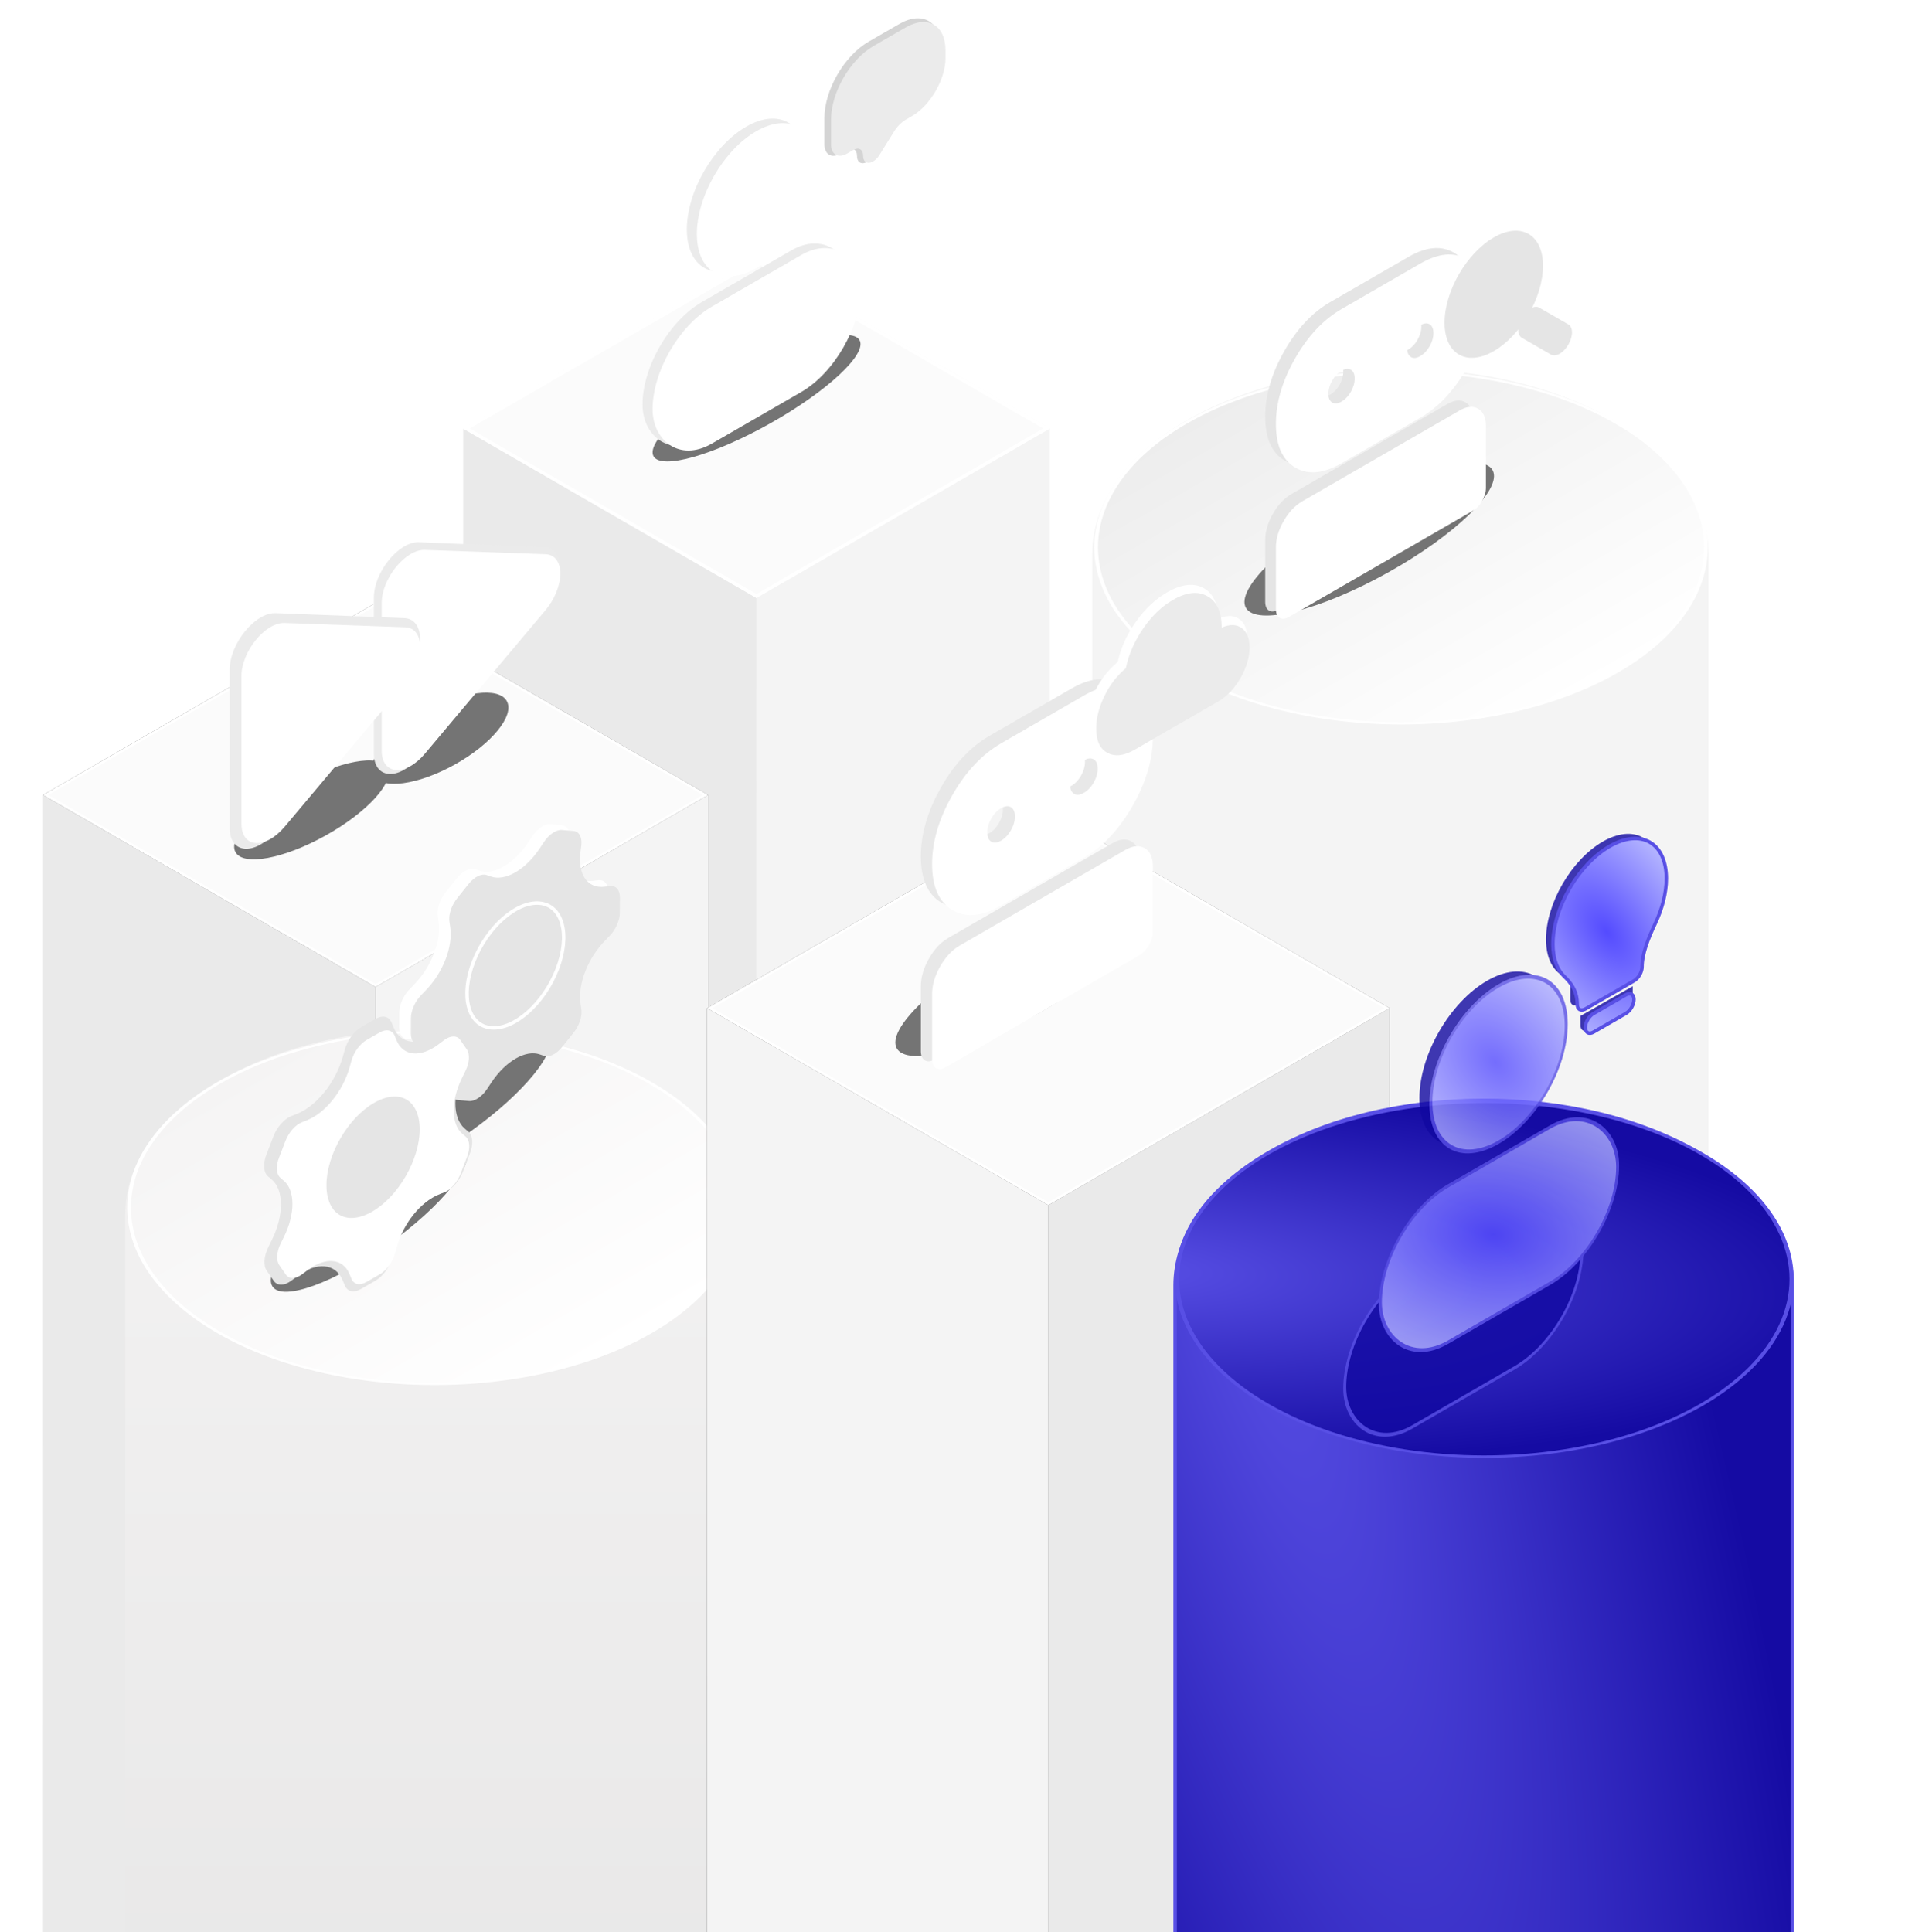 <?xml version="1.0" encoding="UTF-8"?> <svg xmlns="http://www.w3.org/2000/svg" width="556" height="559" viewBox="0 0 556 559" fill="none"><rect width="554" height="580" fill="white"></rect><path d="M218.826 75L303.633 123.967L303.647 574.469L218.841 525.502L218.826 75Z" fill="#F4F4F4"></path><path d="M134.014 123.967L218.82 75L218.806 525.502L133.999 574.469L134.014 123.967Z" fill="#FBFBFB"></path><path d="M218.822 525.496L303.632 574.458L218.822 623.419L134.013 574.458L218.822 525.496Z" fill="url(#paint0_radial_472_1198)" stroke="#584FE5" stroke-width="0.885" stroke-linecap="round" stroke-linejoin="round"></path><path d="M134.008 123.95L218.814 172.917L218.829 623.419L134.022 574.452L134.008 123.95Z" fill="#EAEAEA"></path><path d="M218.826 172.918L303.633 123.952L303.618 574.454L218.812 623.42L218.826 172.918Z" fill="#F4F4F4"></path><path d="M218.823 75.5L302.767 123.961L218.823 172.422L134.88 123.961L218.823 75.5Z" fill="#FBFBFB" stroke="white"></path><path fill-rule="evenodd" clip-rule="evenodd" d="M315.977 587.952C315.977 601.638 324.678 615.324 342.082 625.766C376.889 646.65 433.322 646.65 468.128 625.766C485.532 615.324 494.234 601.638 494.234 587.952V160.135C494.234 146.449 485.532 132.763 468.128 122.321C433.322 101.436 376.889 101.436 342.082 122.321C324.678 132.763 315.977 146.449 315.977 160.135V587.952Z" fill="url(#paint1_linear_472_1198)"></path><circle cx="72.462" cy="72.462" r="72.019" transform="matrix(0.866 -0.5 0.866 0.5 279.787 158.342)" fill="url(#paint2_linear_472_1198)" stroke="white" stroke-width="0.885"></circle><rect width="111.103" height="511.111" transform="matrix(0.866 0.5 3.18351e-05 1 108.646 174.425)" fill="#6E6E6E"></rect><rect width="111.103" height="511.111" transform="matrix(0.866 -0.5 -3.18351e-05 1 12.422 229.979)" fill="#5A5A5A"></rect><rect width="111.103" height="511.111" transform="matrix(0.866 0.5 3.18351e-05 1 12.416 229.961)" fill="#EAEAEA"></rect><rect width="111.103" height="511.111" transform="matrix(0.866 -0.5 -3.18351e-05 1 108.646 285.516)" fill="#F4F4F4"></rect><rect x="0.767" width="110.217" height="110.217" transform="matrix(0.866 -0.5 0.866 0.5 12.525 230.357)" fill="#FBFBFB" stroke="white" stroke-width="0.885"></rect><path fill-rule="evenodd" clip-rule="evenodd" d="M36.244 779.634C36.244 793.342 44.959 807.049 62.39 817.508C97.252 838.425 153.774 838.425 188.635 817.508C206.066 807.049 214.781 793.342 214.781 779.634V351.144C214.781 337.437 206.066 323.729 188.635 313.271C153.774 292.354 97.252 292.354 62.39 313.271C44.959 323.729 36.244 337.437 36.244 351.144V779.634Z" fill="url(#paint3_linear_472_1198)"></path><circle cx="72.575" cy="72.575" r="72.133" transform="matrix(0.866 -0.5 0.866 0.5 0 349.349)" fill="url(#paint4_linear_472_1198)" stroke="white" stroke-width="0.885"></circle><rect width="114.004" height="524.457" transform="matrix(0.866 0.5 3.18351e-05 1 303.277 234.633)" fill="#6E6E6E"></rect><rect width="114.004" height="524.457" transform="matrix(0.866 -0.5 -3.18351e-05 1 204.539 291.637)" fill="#5A5A5A"></rect><rect width="114.004" height="524.457" transform="matrix(0.866 0.5 3.18351e-05 1 204.537 291.619)" fill="#F4F4F4"></rect><rect width="114.004" height="524.457" transform="matrix(0.866 -0.5 -3.18351e-05 1 303.277 348.625)" fill="#EAEAEA"></rect><rect x="0.767" width="113.118" height="113.118" transform="matrix(0.866 -0.5 0.866 0.5 204.642 292.014)" fill="#FBFBFB" stroke="white" stroke-width="0.885"></rect><path fill-rule="evenodd" clip-rule="evenodd" d="M339.939 800.353C339.939 814.06 348.655 827.768 366.086 838.226C400.947 859.143 457.469 859.143 492.33 838.226C509.761 827.768 518.477 814.06 518.477 800.353V371.863C518.477 358.156 509.761 344.448 492.33 333.99C457.469 313.073 400.947 313.073 366.086 333.99C348.655 344.448 339.939 358.156 339.939 371.863V800.353Z" fill="url(#paint5_radial_472_1198)" stroke="#584FE5" stroke-linecap="round" stroke-linejoin="round"></path><circle cx="72.575" cy="72.575" r="72.575" transform="matrix(0.866 -0.5 0.866 0.5 303.693 370.068)" fill="url(#paint6_radial_472_1198)" stroke="#584FE5" stroke-linecap="round" stroke-linejoin="round"></circle><g filter="url(#filter0_f_472_1198)"><ellipse cx="34.206" cy="8.28" rx="34.206" ry="8.28" transform="matrix(0.871 -0.491 0.491 0.871 185 124.784)" fill="#747474"></ellipse></g><ellipse cx="19.814" cy="19.814" rx="19.814" ry="19.814" transform="matrix(0.866 -0.5 -3.18651e-05 1 198.691 46.555)" fill="#EBEBEB"></ellipse><ellipse cx="19.814" cy="19.814" rx="19.814" ry="19.814" transform="matrix(0.866 -0.5 -3.18651e-05 1 201.594 47.876)" fill="white"></ellipse><rect width="69.48" height="39.628" rx="19.814" transform="matrix(0.866 -0.5 -3.18651e-05 1 185.873 97.279)" fill="#EBEBEB"></rect><rect width="69.48" height="39.628" rx="19.814" transform="matrix(0.866 -0.5 -3.18651e-05 1 188.781 98.6)" fill="white"></rect><path d="M260.153 6.928L251.265 12.06C244.203 16.138 238.478 26.054 238.478 34.209L238.478 41.705C238.478 44.715 240.591 45.935 243.197 44.43L244.971 43.406C246.598 42.466 247.917 43.228 247.917 45.107C247.917 48.066 250.962 47.856 252.852 44.767L256.908 38.139C257.897 36.522 259.19 35.196 260.531 34.421L262.281 33.411C267.732 30.264 272.152 22.609 272.152 16.314L272.152 13.856C272.152 6.204 266.78 3.102 260.153 6.928Z" fill="#D4D4D4"></path><path d="M261.961 7.954L252.723 13.289C245.919 17.217 240.404 26.77 240.404 34.626L240.404 41.738C240.404 44.698 242.482 45.898 245.045 44.418L246.821 43.392C248.404 42.478 249.687 43.219 249.687 45.047C249.687 47.908 252.62 47.727 254.465 44.751L258.53 38.196C259.503 36.627 260.764 35.342 262.071 34.587L263.772 33.605C269.156 30.496 273.52 22.936 273.52 16.72L273.521 14.628C273.521 7.256 268.346 4.268 261.961 7.954Z" fill="#EBEBEB"></path><g filter="url(#filter1_f_472_1198)"><ellipse cx="127.31" cy="213.557" rx="22.089" ry="8.722" transform="rotate(-29.147 127.31 213.557)" fill="#747474"></ellipse></g><g filter="url(#filter2_f_472_1198)"><ellipse cx="90.072" cy="234.287" rx="25.12" ry="8.485" transform="rotate(-29.147 90.072 234.287)" fill="#747474"></ellipse></g><path d="M157.574 158.357C158.937 158.395 160.078 158.967 160.873 160.014C161.668 161.061 162.089 162.542 162.089 164.299C162.088 166.056 161.668 168.022 160.873 169.987C160.078 171.953 158.937 173.843 157.573 175.455L121.202 218.956C115.346 225.964 108.152 225.402 108.153 217.945L108.154 172.94C108.154 165.479 115.348 156.614 121.204 156.853L157.574 158.357Z" fill="#EBEBEB"></path><path d="M157.766 160.318C159.072 160.347 160.165 160.885 160.927 161.874C161.689 162.864 162.091 164.268 162.091 165.936C162.091 167.603 161.688 169.472 160.927 171.341C160.165 173.211 159.072 175.011 157.766 176.548L122.922 218.025C117.311 224.707 110.42 224.21 110.42 217.131L110.422 174.411C110.422 167.329 117.313 158.877 122.924 159.074L157.766 160.318Z" fill="white"></path><path d="M116.909 178.802C118.302 178.836 119.466 179.415 120.278 180.477C121.091 181.539 121.52 183.043 121.52 184.829C121.519 186.615 121.09 188.615 120.278 190.615C119.466 192.614 118.301 194.538 116.909 196.181L79.765 240.499C73.784 247.638 66.437 247.087 66.438 239.507L66.439 193.761C66.439 186.178 73.786 177.147 79.767 177.373L116.909 178.802Z" fill="#EBEBEB"></path><path d="M117.198 181.453C118.504 181.482 119.597 182.02 120.358 183.009C121.12 183.999 121.523 185.403 121.523 187.071C121.523 188.738 121.12 190.607 120.358 192.476C119.596 194.346 118.504 196.146 117.197 197.683L82.353 239.16C76.743 245.842 69.852 245.345 69.852 238.267L69.853 195.546C69.853 188.464 76.745 180.012 82.355 180.209L117.198 181.453Z" fill="white"></path><g filter="url(#filter3_f_472_1198)"><ellipse cx="295.097" cy="283.36" rx="40.857" ry="11.116" transform="rotate(-29.147 295.097 283.36)" fill="#747474"></ellipse></g><path d="M270.339 306.456C269.218 307.103 268.279 307.195 267.522 306.732C266.765 306.269 266.385 305.375 266.382 304.051L266.383 285.294C266.383 282.715 267.159 280.06 268.71 277.329C270.261 274.599 272.124 272.604 274.298 271.346L321.785 243.927C323.961 242.67 325.825 242.513 327.376 243.456C328.928 244.398 329.702 246.158 329.699 248.736L329.699 267.493C329.698 268.822 329.319 270.155 328.559 271.494C327.799 272.833 326.86 273.824 325.741 274.467L270.339 306.456ZM286.17 259.802C280.695 262.963 276.03 263.37 272.173 261.023C268.316 258.677 266.386 254.262 266.384 247.78C266.382 241.298 268.312 234.655 272.174 227.851C276.036 221.048 280.702 216.067 286.171 212.909L309.915 199.2C315.389 196.039 320.056 195.631 323.915 197.976C327.775 200.321 329.703 204.737 329.7 211.222C329.697 217.707 327.767 224.351 323.91 231.155C320.053 237.959 315.387 242.938 309.913 246.093L286.17 259.802ZM286.17 241.045C287.291 240.397 288.232 239.404 288.992 238.065C289.752 236.726 290.13 235.395 290.128 234.071C290.125 232.747 289.745 231.853 288.988 231.39C288.231 230.927 287.292 231.019 286.171 231.666C285.049 232.314 284.11 233.306 283.353 234.644C282.596 235.981 282.216 237.313 282.213 238.64C282.21 239.968 282.59 240.863 283.353 241.326C284.115 241.789 285.054 241.695 286.17 241.045ZM309.914 227.335C311.035 226.688 311.976 225.695 312.735 224.356C313.495 223.017 313.874 221.685 313.871 220.361C313.869 219.037 313.489 218.144 312.732 217.681C311.975 217.217 311.035 217.31 309.914 217.957C308.793 218.604 307.854 219.597 307.096 220.934C306.339 222.272 305.959 223.604 305.957 224.931C305.954 226.258 306.334 227.153 307.096 227.617C307.859 228.08 308.798 227.986 309.914 227.335Z" fill="#E8E8E8"></path><path d="M273.63 308.665C272.499 309.318 271.552 309.415 270.788 308.956C270.024 308.497 269.641 307.605 269.638 306.281L269.639 287.524C269.639 284.945 270.421 282.286 271.986 279.547C273.551 276.809 275.43 274.805 277.623 273.535L325.529 245.875C327.724 244.607 329.605 244.441 331.169 245.375C332.734 246.31 333.515 248.066 333.513 250.644L333.512 269.401C333.512 270.729 333.129 272.065 332.362 273.408C331.596 274.751 330.648 275.747 329.52 276.395L273.63 308.665ZM289.6 261.931C284.077 265.12 279.371 265.55 275.48 263.224C271.589 260.897 269.642 256.492 269.64 250.01C269.637 243.528 271.584 236.875 275.481 230.052C279.377 223.228 284.084 218.224 289.601 215.038L313.554 201.208C319.076 198.02 323.784 197.588 327.678 199.913C331.571 202.239 333.517 206.644 333.514 213.129C333.511 219.615 331.564 226.269 327.673 233.092C323.782 239.916 319.075 244.919 313.552 248.101L289.6 261.931ZM289.6 243.174C290.731 242.521 291.68 241.523 292.447 240.18C293.213 238.837 293.595 237.504 293.593 236.18C293.59 234.856 293.207 233.964 292.443 233.505C291.679 233.045 290.732 233.142 289.601 233.795C288.47 234.449 287.522 235.446 286.758 236.787C285.994 238.128 285.611 239.463 285.608 240.79C285.606 242.117 285.989 243.01 286.758 243.469C287.527 243.929 288.475 243.83 289.6 243.174ZM313.553 229.344C314.684 228.691 315.633 227.693 316.399 226.35C317.166 225.007 317.548 223.674 317.545 222.35C317.543 221.026 317.16 220.134 316.396 219.675C315.632 219.215 314.684 219.312 313.553 219.965C312.422 220.618 311.475 221.616 310.711 222.957C309.947 224.298 309.564 225.633 309.561 226.96C309.558 228.287 309.942 229.18 310.711 229.639C311.48 230.099 312.427 230 313.553 229.344Z" fill="white"></path><path d="M325.976 215.03C322.779 216.876 320.047 217.241 317.782 216.124C315.517 215.007 314.383 212.698 314.382 209.197C314.382 206.195 315.208 203.044 316.859 199.743C318.511 196.441 320.671 193.693 323.342 191.497C324.22 187.449 325.977 183.567 328.612 179.852C331.247 176.137 334.233 173.316 337.571 171.389C341.682 169.015 345.169 168.57 348.033 170.054C350.897 171.538 352.328 174.531 352.327 179.033C354.751 177.941 356.763 177.925 358.362 178.984C359.961 180.044 360.76 181.901 360.759 184.555C360.759 187.442 359.837 190.428 357.993 193.514C356.149 196.6 353.909 198.903 351.272 200.424L325.976 215.03Z" fill="white"></path><path d="M328.202 216.897C325.144 218.663 322.531 218.959 320.364 217.786C318.198 216.612 317.114 214.275 317.113 210.773C317.113 207.771 317.902 204.641 319.482 201.381C321.061 198.121 323.128 195.427 325.682 193.298C326.522 189.272 328.203 185.435 330.723 181.786C333.244 178.137 336.1 175.391 339.292 173.548C343.224 171.277 346.56 170.92 349.299 172.476C352.039 174.032 353.407 177.06 353.406 181.563C355.725 180.532 357.649 180.566 359.179 181.665C360.708 182.765 361.472 184.642 361.471 187.297C361.471 190.183 360.589 193.146 358.825 196.186C357.062 199.226 354.919 201.473 352.397 202.927L328.202 216.897Z" fill="#EBEBEB"></path><g filter="url(#filter4_f_472_1198)"><ellipse cx="396.097" cy="155.917" rx="40.857" ry="11.116" transform="rotate(-29.147 396.097 155.917)" fill="#747474"></ellipse></g><path d="M369.763 176.351C368.697 176.967 367.804 177.055 367.083 176.614C366.363 176.174 366.002 175.324 366 174.065L366 156.224C366 153.771 366.738 151.246 368.213 148.649C369.689 146.051 371.461 144.154 373.528 142.957L418.695 116.878C420.765 115.683 422.538 115.534 424.013 116.43C425.489 117.327 426.225 119.001 426.222 121.452L426.222 139.293C426.222 140.556 425.86 141.825 425.138 143.099C424.415 144.372 423.522 145.315 422.458 145.926L369.763 176.351ZM384.82 131.977C379.613 134.984 375.176 135.371 371.507 133.139C367.839 130.907 366.004 126.708 366.001 120.543C365.999 114.378 367.835 108.059 371.508 101.588C375.182 95.117 379.62 90.38 384.821 87.376L407.405 74.337C412.612 71.33 417.05 70.942 420.721 73.173C424.392 75.403 426.226 79.603 426.224 85.771C426.221 91.939 424.385 98.259 420.716 104.731C417.048 111.202 412.61 115.938 407.403 118.938L384.82 131.977ZM384.821 114.137C385.887 113.521 386.782 112.577 387.504 111.303C388.227 110.029 388.587 108.763 388.585 107.504C388.582 106.244 388.221 105.394 387.501 104.954C386.781 104.513 385.887 104.601 384.821 105.217C383.754 105.832 382.861 106.776 382.141 108.049C381.421 109.321 381.059 110.588 381.057 111.85C381.054 113.112 381.416 113.964 382.141 114.404C382.866 114.845 383.759 114.756 384.821 114.137ZM407.404 101.097C408.47 100.482 409.365 99.537 410.088 98.263C410.81 96.99 411.17 95.723 411.168 94.464C411.166 93.205 410.804 92.355 410.084 91.914C409.364 91.474 408.471 91.561 407.404 92.177C406.338 92.793 405.444 93.737 404.724 95.009C404.004 96.281 403.643 97.548 403.64 98.811C403.638 100.073 403.999 100.924 404.724 101.365C405.449 101.805 406.343 101.716 407.404 101.097Z" fill="#E5E5E5"></path><path d="M372.892 178.453C371.816 179.075 370.915 179.167 370.189 178.73C369.462 178.293 369.098 177.445 369.095 176.186L369.096 158.345C369.096 155.892 369.84 153.363 371.329 150.758C372.817 148.154 374.604 146.247 376.69 145.04L422.255 118.732C424.343 117.526 426.132 117.367 427.62 118.256C429.108 119.145 429.851 120.815 429.849 123.267L429.848 141.108C429.848 142.371 429.483 143.642 428.754 144.919C428.025 146.196 427.124 147.143 426.051 147.76L372.892 178.453ZM388.081 134.003C382.829 137.036 378.352 137.445 374.652 135.232C370.951 133.019 369.099 128.83 369.097 122.664C369.095 116.499 370.946 110.171 374.653 103.681C378.359 97.191 382.835 92.431 388.083 89.402L410.865 76.247C416.118 73.215 420.596 72.804 424.299 75.016C428.002 77.228 429.852 81.418 429.85 87.586C429.847 93.754 427.995 100.083 424.294 106.573C420.593 113.063 416.116 117.822 410.864 120.849L388.081 134.003ZM388.082 116.162C389.158 115.541 390.06 114.592 390.789 113.315C391.518 112.037 391.882 110.769 391.879 109.51C391.877 108.251 391.512 107.403 390.786 106.966C390.059 106.529 389.158 106.621 388.082 107.242C387.006 107.863 386.105 108.812 385.379 110.088C384.652 111.363 384.288 112.632 384.285 113.895C384.283 115.157 384.647 116.006 385.379 116.443C386.11 116.88 387.011 116.787 388.082 116.162ZM410.864 103.008C411.94 102.387 412.843 101.438 413.572 100.16C414.301 98.883 414.664 97.615 414.662 96.356C414.659 95.096 414.295 94.248 413.568 93.811C412.842 93.374 411.94 93.467 410.865 94.088C409.789 94.709 408.888 95.657 408.161 96.933C407.435 98.209 407.07 99.478 407.067 100.74C407.065 102.002 407.429 102.852 408.161 103.289C408.892 103.726 409.794 103.632 410.864 103.008Z" fill="white"></path><path d="M439.043 98.397C438.712 98.206 438.45 97.904 438.271 97.508C438.092 97.113 438 96.631 438 96.091C438 95.551 438.092 94.963 438.271 94.361C438.45 93.759 438.712 93.154 439.043 92.581C439.374 92.008 439.766 91.479 440.198 91.023C440.63 90.567 441.093 90.193 441.561 89.923C442.029 89.653 442.492 89.492 442.924 89.449C443.356 89.406 443.749 89.482 444.079 89.673L452.469 94.52C452.809 94.703 453.08 95 453.266 95.393C453.453 95.787 453.551 96.27 453.555 96.813C453.559 97.357 453.469 97.95 453.29 98.559C453.111 99.167 452.847 99.779 452.512 100.358C452.178 100.937 451.781 101.472 451.343 101.931C450.906 102.39 450.437 102.765 449.964 103.033C449.492 103.301 449.024 103.457 448.59 103.493C448.156 103.528 447.763 103.442 447.435 103.239L439.043 98.397Z" fill="white"></path><path d="M440.236 97.709C439.905 97.518 439.643 97.216 439.464 96.82C439.285 96.425 439.193 95.943 439.193 95.403C439.193 94.863 439.285 94.275 439.464 93.673C439.643 93.071 439.906 92.466 440.236 91.893C440.567 91.32 440.96 90.791 441.392 90.335C441.824 89.879 442.287 89.505 442.754 89.235C443.222 88.965 443.685 88.804 444.117 88.761C444.549 88.718 444.942 88.794 445.273 88.985L453.662 93.832C454.002 94.015 454.273 94.312 454.46 94.705C454.646 95.099 454.744 95.582 454.749 96.125C454.753 96.669 454.663 97.262 454.483 97.871C454.304 98.479 454.04 99.091 453.706 99.67C453.372 100.249 452.974 100.784 452.537 101.243C452.099 101.702 451.63 102.077 451.158 102.345C450.685 102.613 450.218 102.77 449.783 102.805C449.349 102.84 448.956 102.754 448.628 102.551L440.236 97.709Z" fill="#E5E5E5"></path><ellipse cx="16.442" cy="16.442" rx="16.442" ry="16.442" transform="matrix(0.866 -0.5 -3.1869e-05 1 416.002 76.496)" fill="white"></ellipse><ellipse cx="16.442" cy="16.442" rx="16.442" ry="16.442" transform="matrix(0.866 -0.5 -3.1869e-05 1 417.887 76.908)" fill="#E5E5E5"></ellipse><g filter="url(#filter5_f_472_1198)"><ellipse cx="106.768" cy="352.347" rx="34.252" ry="9.445" transform="rotate(-35.52 106.768 352.347)" fill="#747474"></ellipse></g><g filter="url(#filter6_f_472_1198)"><ellipse cx="130.768" cy="319.508" rx="34.252" ry="9.445" transform="rotate(-35.52 130.768 319.508)" fill="#747474"></ellipse></g><path d="M145.632 250.729C148.234 249.25 150.761 246.774 152.788 243.721L153.978 241.927C154.709 240.824 155.601 239.899 156.537 239.273C157.473 238.647 158.41 238.348 159.225 238.417L162.535 238.713C163.347 238.789 163.998 239.229 164.402 239.975C164.805 240.721 164.944 241.738 164.798 242.893L164.552 244.868C164.16 248.006 164.644 250.705 165.924 252.517V252.517C167.192 254.312 169.167 255.128 171.524 254.83L173.067 254.634C173.922 254.545 174.654 254.812 175.17 255.4C175.685 255.988 175.961 256.872 175.962 257.939L175.945 262.289C175.952 263.373 175.674 264.6 175.146 265.807C174.618 267.014 173.865 268.144 172.988 269.049L171.468 270.631C169.139 273.056 167.19 276.132 165.935 279.367V279.367C164.655 282.667 164.172 285.936 164.567 288.629L164.816 290.325C164.956 291.321 164.81 292.505 164.398 293.723C163.985 294.94 163.325 296.132 162.505 297.143L159.258 301.204C158.457 302.2 157.537 302.977 156.615 303.437C155.692 303.897 154.81 304.019 154.078 303.788L152.785 303.34C150.81 302.654 148.356 303.074 145.825 304.531V304.531C143.273 306 140.797 308.435 138.808 311.431L137.557 313.316C136.827 314.419 135.935 315.344 134.998 315.97C134.062 316.596 133.125 316.895 132.311 316.826L128.919 316.523C128.107 316.447 127.457 316.007 127.053 315.261C126.649 314.515 126.511 313.498 126.656 312.342L126.903 310.368C127.294 307.23 126.81 304.53 125.531 302.719V302.719C124.262 300.923 122.288 300.108 119.931 300.406L118.388 300.601C117.532 300.691 116.8 300.424 116.285 299.836C115.769 299.247 115.494 298.364 115.493 297.297L115.51 292.947C115.502 291.862 115.781 290.636 116.309 289.429C116.837 288.222 117.589 287.091 118.467 286.187L119.986 284.605C122.316 282.18 124.264 279.104 125.52 275.869V275.869C126.8 272.568 127.283 269.3 126.887 266.606L126.639 264.911C126.498 263.915 126.644 262.73 127.057 261.513C127.47 260.296 128.13 259.103 128.95 258.093L132.197 254.031C132.998 253.036 133.918 252.259 134.84 251.799C135.762 251.339 136.645 251.217 137.376 251.448L138.667 251.895C140.645 252.581 143.099 252.171 145.632 250.729V250.729Z" fill="white"></path><path d="M148.994 252.409C151.595 250.929 154.123 248.453 156.149 245.4L157.339 243.607C158.07 242.504 158.962 241.579 159.898 240.952C160.835 240.326 161.771 240.028 162.586 240.097L165.897 240.392C166.709 240.469 167.359 240.909 167.763 241.654C168.167 242.4 168.305 243.418 168.16 244.573L167.913 246.547C167.522 249.685 168.006 252.385 169.285 254.196V254.196C170.554 255.992 172.528 256.808 174.885 256.509L176.428 256.314C177.284 256.225 178.016 256.491 178.531 257.079C179.047 257.668 179.322 258.552 179.323 259.618L179.306 263.968C179.314 265.053 179.035 266.279 178.507 267.486C177.979 268.693 177.227 269.824 176.349 270.729L174.83 272.31C172.5 274.735 170.552 277.811 169.296 281.046V281.046C168.016 284.347 167.533 287.615 167.929 290.309L168.178 292.004C168.318 293 168.172 294.185 167.759 295.402C167.347 296.619 166.687 297.812 165.866 298.822L162.619 302.884C161.818 303.879 160.898 304.656 159.976 305.116C159.054 305.576 158.171 305.698 157.44 305.467L156.147 305.019C154.171 304.334 151.717 304.754 149.187 306.211V306.211C146.634 307.68 144.158 310.115 142.17 313.111L140.919 314.995C140.188 316.098 139.296 317.023 138.36 317.65C137.423 318.276 136.487 318.574 135.672 318.505L132.281 318.202C131.469 318.126 130.818 317.686 130.414 316.94C130.011 316.194 129.872 315.177 130.018 314.022L130.264 312.048C130.656 308.909 130.172 306.21 128.892 304.399V304.399C127.624 302.603 125.649 301.787 123.292 302.085L121.749 302.281C120.894 302.37 120.162 302.104 119.646 301.515C119.131 300.927 118.855 300.043 118.854 298.976L118.871 294.626C118.864 293.542 119.142 292.315 119.67 291.108C120.198 289.901 120.951 288.771 121.828 287.866L123.348 286.285C125.677 283.86 127.626 280.783 128.881 277.548V277.548C130.162 274.248 130.644 270.979 130.249 268.286L130 266.59C129.86 265.594 130.006 264.41 130.418 263.193C130.831 261.975 131.491 260.783 132.311 259.772L135.558 255.711C136.359 254.715 137.279 253.938 138.201 253.478C139.124 253.018 140.006 252.896 140.738 253.127L142.028 253.575C144.006 254.261 146.46 253.85 148.994 252.409V252.409Z" fill="#E5E5E5"></path><path d="M142.086 297.328C148.776 297.925 157.331 290.339 161.193 280.383C165.056 270.428 162.764 261.873 156.074 261.276C149.384 260.678 140.83 268.265 136.967 278.22C133.104 288.176 135.396 296.73 142.086 297.328Z" fill="#E5E5E5" stroke="white" stroke-linecap="round" stroke-linejoin="round"></path><path d="M93.796 315.984C96.244 312.966 98.136 309.342 99.153 305.725L99.75 303.601C100.115 302.295 100.759 300.982 101.596 299.833C102.433 298.685 103.425 297.755 104.441 297.165L108.577 294.776C109.593 294.193 110.584 293.979 111.421 294.16C112.258 294.342 112.902 294.912 113.268 295.796L113.895 297.304C114.892 299.701 116.742 301.122 119.135 301.33V301.33C121.508 301.537 124.275 300.538 126.981 298.499L128.753 297.164C129.744 296.436 130.752 296.042 131.65 296.032C132.549 296.021 133.296 296.395 133.797 297.105L135.814 300.018C136.331 300.735 136.569 301.77 136.497 302.986C136.425 304.203 136.046 305.544 135.41 306.832L134.317 309.073C132.639 312.508 131.728 316.08 131.728 319.216V319.216C131.728 322.415 132.676 324.971 134.415 326.457L135.51 327.393C136.146 327.947 136.525 328.85 136.597 329.984C136.669 331.117 136.431 332.427 135.914 333.741L133.896 338.983C133.395 340.272 132.648 341.509 131.75 342.535C130.852 343.562 129.843 344.333 128.852 344.75L127.081 345.461C124.374 346.547 121.608 348.743 119.234 351.69V351.69C116.841 354.662 114.991 358.218 113.994 361.767L113.366 364C113.001 365.306 112.357 366.619 111.52 367.768C110.683 368.916 109.691 369.846 108.675 370.436L104.438 372.883C103.422 373.466 102.431 373.681 101.594 373.499C100.757 373.317 100.113 372.747 99.748 371.864L99.12 370.356C98.123 367.958 96.273 366.537 93.88 366.329V366.329C91.507 366.123 88.74 367.121 86.034 369.16L84.263 370.495C83.272 371.223 82.263 371.617 81.365 371.627C80.467 371.638 79.72 371.264 79.219 370.554L77.201 367.642C76.684 366.925 76.446 365.889 76.518 364.673C76.59 363.456 76.969 362.115 77.605 360.827L78.699 358.587C80.376 355.151 81.287 351.58 81.287 348.443V348.443C81.287 345.244 80.339 342.689 78.6 341.202L77.505 340.267C76.869 339.712 76.49 338.809 76.418 337.676C76.346 336.542 76.584 335.232 77.101 333.918L79.119 328.676C79.62 327.387 80.367 326.151 81.265 325.124C82.163 324.097 83.172 323.326 84.163 322.909L85.931 322.2C88.641 321.113 91.412 318.923 93.796 315.984V315.984Z" fill="#E5E5E5"></path><path d="M96.167 318.276C98.429 315.487 100.178 312.137 101.118 308.794L101.669 306.83C102.008 305.623 102.602 304.41 103.376 303.348C104.15 302.287 105.066 301.427 106.005 300.882L109.828 298.674C110.767 298.135 111.684 297.937 112.457 298.105C113.231 298.273 113.826 298.8 114.164 299.616L114.744 301.01C115.666 303.226 117.375 304.539 119.587 304.732V304.732C121.78 304.922 124.337 304 126.839 302.115L128.476 300.881C129.392 300.208 130.325 299.844 131.155 299.835C131.985 299.825 132.675 300.17 133.138 300.827L135.003 303.519C135.481 304.181 135.701 305.138 135.634 306.262C135.568 307.387 135.217 308.626 134.63 309.817L133.619 311.888C132.069 315.063 131.226 318.364 131.226 321.263V321.263C131.226 324.22 132.103 326.582 133.71 327.956L134.722 328.821C135.31 329.333 135.66 330.168 135.727 331.215C135.793 332.263 135.573 333.474 135.095 334.689L133.23 339.534C132.767 340.725 132.077 341.868 131.246 342.817C130.416 343.766 129.484 344.478 128.568 344.863L126.931 345.52C124.429 346.524 121.872 348.554 119.679 351.278V351.278C117.467 354.025 115.757 357.312 114.835 360.592L114.255 362.656C113.917 363.863 113.322 365.077 112.548 366.138C111.775 367.2 110.858 368.059 109.919 368.605L106.003 370.866C105.064 371.405 104.148 371.604 103.374 371.435C102.6 371.267 102.006 370.741 101.667 369.924L101.088 368.53C100.166 366.314 98.457 365.001 96.244 364.809V364.809C94.051 364.618 91.494 365.541 88.993 367.426L87.355 368.659C86.439 369.332 85.507 369.696 84.677 369.706C83.847 369.715 83.156 369.37 82.693 368.713L80.829 366.022C80.351 365.359 80.13 364.402 80.197 363.278C80.264 362.153 80.614 360.914 81.202 359.723L82.213 357.652C83.763 354.477 84.605 351.176 84.605 348.277V348.277C84.605 345.32 83.729 342.958 82.121 341.585L81.109 340.72C80.521 340.207 80.171 339.372 80.105 338.325C80.038 337.277 80.258 336.066 80.736 334.852L82.601 330.007C83.064 328.815 83.755 327.673 84.585 326.724C85.415 325.775 86.347 325.062 87.263 324.677L88.897 324.021C91.402 323.016 93.963 320.992 96.167 318.276V318.276Z" fill="white"></path><path d="M107.924 350.925C115.649 346.465 121.912 335.617 121.912 326.697C121.912 317.776 115.65 314.161 107.925 318.621C100.2 323.082 93.937 333.929 93.937 342.85C93.937 351.77 100.199 355.385 107.924 350.925Z" fill="#E5E5E5" stroke="white" stroke-linecap="round" stroke-linejoin="round"></path><g opacity="0.8"><circle cx="22.602" cy="22.602" r="22.602" transform="matrix(0.866 -0.5 -3.18654e-05 1 410.621 295.005)" fill="#1007A0"></circle><circle cx="22.602" cy="22.602" r="22.602" transform="matrix(0.866 -0.5 -3.18654e-05 1 413.936 296.512)" fill="url(#paint7_radial_472_1198)" stroke="#584FE5" stroke-linecap="round" stroke-linejoin="round"></circle><g filter="url(#filter7_d_472_1198)"><rect width="79.256" height="45.203" rx="22.602" transform="matrix(0.866 -0.5 -3.18654e-05 1 396.002 352.865)" fill="#1007A0"></rect><rect width="79.256" height="45.203" rx="22.602" transform="matrix(0.866 -0.5 -3.18654e-05 1 396.002 352.865)" stroke="#584FE5" stroke-linecap="round" stroke-linejoin="round"></rect></g><rect width="79.256" height="45.203" rx="22.602" transform="matrix(0.866 -0.5 -3.18654e-05 1 399.318 354.372)" fill="url(#paint8_radial_472_1198)" stroke="#584FE5" stroke-linecap="round" stroke-linejoin="round"></rect></g><path opacity="0.8" d="M463.629 243.471C459.279 245.982 455.107 250.373 452.031 255.676C448.954 260.979 447.226 266.761 447.226 271.749C447.226 278.144 450.014 282.149 454.255 283.113L454.255 289.185C454.255 289.898 454.502 290.439 454.941 290.689C455.38 290.939 455.976 290.878 456.598 290.519L470.657 282.401C471.278 282.043 471.874 281.415 472.314 280.658C472.753 279.9 473 279.074 473 278.362L473 272.289C477.242 266.428 480.03 259.203 480.031 252.808C480.031 247.82 478.303 244.034 475.227 242.283C472.151 240.532 467.979 240.959 463.629 243.471ZM457.198 296.569C457.198 297.282 457.445 297.823 457.885 298.073C458.324 298.323 458.92 298.262 459.542 297.903L469.971 292.024C470.592 291.665 471.188 291.038 471.628 290.28C472.067 289.522 472.314 288.696 472.314 287.984L472.314 285.297L457.199 293.882L457.198 296.569Z" fill="#1007A0"></path><path d="M465.639 244.811C461.288 247.323 457.116 251.713 454.04 257.016C450.964 262.32 449.236 268.101 449.236 273.089C449.236 277.308 450.449 280.486 452.492 282.438C454.475 284.332 456.265 286.721 456.265 290.525V290.525C456.265 291.238 456.511 291.779 456.951 292.029C457.39 292.279 457.986 292.218 458.608 291.859L472.667 283.742C473.288 283.383 473.884 282.756 474.324 281.998C474.763 281.24 475.01 280.414 475.01 279.702V279.702C475.01 275.897 476.801 271.441 478.783 267.257C480.827 262.946 482.04 258.367 482.04 254.148C482.04 249.16 480.313 245.374 477.237 243.623C474.161 241.872 469.989 242.299 465.639 244.811ZM458.607 297.239C458.607 297.952 458.854 298.493 459.294 298.743C459.733 298.993 460.329 298.932 460.951 298.573L470.323 293.161C470.945 292.803 471.541 292.175 471.98 291.418C472.42 290.66 472.667 289.834 472.667 289.122V289.122C472.667 287.638 471.625 287.036 470.34 287.778L460.934 293.209C459.649 293.951 458.607 295.755 458.607 297.239V297.239Z" fill="url(#paint9_radial_472_1198)" stroke="#584FE5" stroke-linecap="round" stroke-linejoin="round"></path><defs><filter id="filter0_f_472_1198" x="166.98" y="75.089" width="103.763" height="80.204" filterUnits="userSpaceOnUse" color-interpolation-filters="sRGB"><feFlood flood-opacity="0" result="BackgroundImageFix"></feFlood><feBlend mode="normal" in="SourceGraphic" in2="BackgroundImageFix" result="shape"></feBlend><feGaussianBlur stdDeviation="10.905" result="effect1_foregroundBlur_472_1198"></feGaussianBlur></filter><filter id="filter1_f_472_1198" x="83.351" y="176.174" width="87.918" height="74.767" filterUnits="userSpaceOnUse" color-interpolation-filters="sRGB"><feFlood flood-opacity="0" result="BackgroundImageFix"></feFlood><feBlend mode="normal" in="SourceGraphic" in2="BackgroundImageFix" result="shape"></feBlend><feGaussianBlur stdDeviation="12.1" result="effect1_foregroundBlur_472_1198"></feGaussianBlur></filter><filter id="filter2_f_472_1198" x="43.542" y="195.781" width="93.06" height="77.013" filterUnits="userSpaceOnUse" color-interpolation-filters="sRGB"><feFlood flood-opacity="0" result="BackgroundImageFix"></feFlood><feBlend mode="normal" in="SourceGraphic" in2="BackgroundImageFix" result="shape"></feBlend><feGaussianBlur stdDeviation="12.1" result="effect1_foregroundBlur_472_1198"></feGaussianBlur></filter><filter id="filter3_f_472_1198" x="234.8" y="237.014" width="120.593" height="92.693" filterUnits="userSpaceOnUse" color-interpolation-filters="sRGB"><feFlood flood-opacity="0" result="BackgroundImageFix"></feFlood><feBlend mode="normal" in="SourceGraphic" in2="BackgroundImageFix" result="shape"></feBlend><feGaussianBlur stdDeviation="12.1" result="effect1_foregroundBlur_472_1198"></feGaussianBlur></filter><filter id="filter4_f_472_1198" x="335.8" y="109.571" width="120.593" height="92.693" filterUnits="userSpaceOnUse" color-interpolation-filters="sRGB"><feFlood flood-opacity="0" result="BackgroundImageFix"></feFlood><feBlend mode="normal" in="SourceGraphic" in2="BackgroundImageFix" result="shape"></feBlend><feGaussianBlur stdDeviation="12.1" result="effect1_foregroundBlur_472_1198"></feGaussianBlur></filter><filter id="filter5_f_472_1198" x="54.15" y="306.808" width="105.236" height="91.078" filterUnits="userSpaceOnUse" color-interpolation-filters="sRGB"><feFlood flood-opacity="0" result="BackgroundImageFix"></feFlood><feBlend mode="normal" in="SourceGraphic" in2="BackgroundImageFix" result="shape"></feBlend><feGaussianBlur stdDeviation="12.1" result="effect1_foregroundBlur_472_1198"></feGaussianBlur></filter><filter id="filter6_f_472_1198" x="78.15" y="273.969" width="105.236" height="91.078" filterUnits="userSpaceOnUse" color-interpolation-filters="sRGB"><feFlood flood-opacity="0" result="BackgroundImageFix"></feFlood><feBlend mode="normal" in="SourceGraphic" in2="BackgroundImageFix" result="shape"></feBlend><feGaussianBlur stdDeviation="12.1" result="effect1_foregroundBlur_472_1198"></feGaussianBlur></filter><filter id="filter7_d_472_1198" x="324.268" y="283.003" width="198.102" height="197.296" filterUnits="userSpaceOnUse" color-interpolation-filters="sRGB"><feFlood flood-opacity="0" result="BackgroundImageFix"></feFlood><feColorMatrix in="SourceAlpha" type="matrix" values="0 0 0 0 0 0 0 0 0 0 0 0 0 0 0 0 0 0 127 0" result="hardAlpha"></feColorMatrix><feOffset dx="-7" dy="26"></feOffset><feGaussianBlur stdDeviation="32.15"></feGaussianBlur><feComposite in2="hardAlpha" operator="out"></feComposite><feColorMatrix type="matrix" values="0 0 0 0 0.063 0 0 0 0 0.027 0 0 0 0 0.627 0 0 0 0.5 0"></feColorMatrix><feBlend mode="normal" in2="BackgroundImageFix" result="effect1_dropShadow_472_1198"></feBlend><feBlend mode="normal" in="SourceGraphic" in2="effect1_dropShadow_472_1198" result="shape"></feBlend></filter><radialGradient id="paint0_radial_472_1198" cx="0" cy="0" r="1" gradientUnits="userSpaceOnUse" gradientTransform="translate(221.877 534.477) rotate(98.47) scale(84.12 63.565)"><stop stop-color="#150BA3"></stop><stop offset="1" stop-color="#584FE5"></stop></radialGradient><linearGradient id="paint1_linear_472_1198" x1="405.204" y1="161.134" x2="405.105" y2="641.429" gradientUnits="userSpaceOnUse"><stop stop-color="#F4F4F4"></stop><stop offset="1" stop-color="#F4F3F3"></stop></linearGradient><linearGradient id="paint2_linear_472_1198" x1="72.462" y1="0" x2="72.462" y2="144.923" gradientUnits="userSpaceOnUse"><stop stop-color="#EDEDED"></stop><stop offset="1" stop-color="white"></stop></linearGradient><linearGradient id="paint3_linear_472_1198" x1="125.513" y1="297.583" x2="125.513" y2="833.195" gradientUnits="userSpaceOnUse"><stop stop-color="#F4F3F3"></stop><stop offset="1" stop-color="#DEDEDE"></stop></linearGradient><linearGradient id="paint4_linear_472_1198" x1="72.575" y1="0" x2="72.575" y2="145.151" gradientUnits="userSpaceOnUse"><stop stop-color="#F5F4F4"></stop><stop offset="1" stop-color="white"></stop></linearGradient><radialGradient id="paint5_radial_472_1198" cx="0" cy="0" r="1" gradientUnits="userSpaceOnUse" gradientTransform="translate(359.528 357.776) rotate(74.328) scale(513.305 119.949)"><stop stop-color="#584FE5"></stop><stop offset="1" stop-color="#150BA3"></stop></radialGradient><radialGradient id="paint6_radial_472_1198" cx="0" cy="0" r="1" gradientUnits="userSpaceOnUse" gradientTransform="translate(15.925 10.697) rotate(49.914) scale(175.06 77.49)"><stop stop-color="#584FE5"></stop><stop offset="1" stop-color="#150BA3"></stop></radialGradient><radialGradient id="paint7_radial_472_1198" cx="0" cy="0" r="1" gradientUnits="userSpaceOnUse" gradientTransform="translate(21.524 21.498) rotate(51.96) scale(92.986 38.697)"><stop stop-color="#544BFF"></stop><stop offset="1" stop-color="#EAF0FF"></stop></radialGradient><radialGradient id="paint8_radial_472_1198" cx="0" cy="0" r="1" gradientUnits="userSpaceOnUse" gradientTransform="translate(37.739 21.498) rotate(36.091) scale(124.323 50.746)"><stop stop-color="#544BFF"></stop><stop offset="1" stop-color="#EAF0FF"></stop></radialGradient><radialGradient id="paint9_radial_472_1198" cx="0" cy="0" r="1" gradientUnits="userSpaceOnUse" gradientTransform="translate(464.856 269.545) rotate(54.692) scale(71.941 40.997)"><stop stop-color="#544BFF"></stop><stop offset="1" stop-color="#EAF0FF"></stop></radialGradient></defs></svg> 